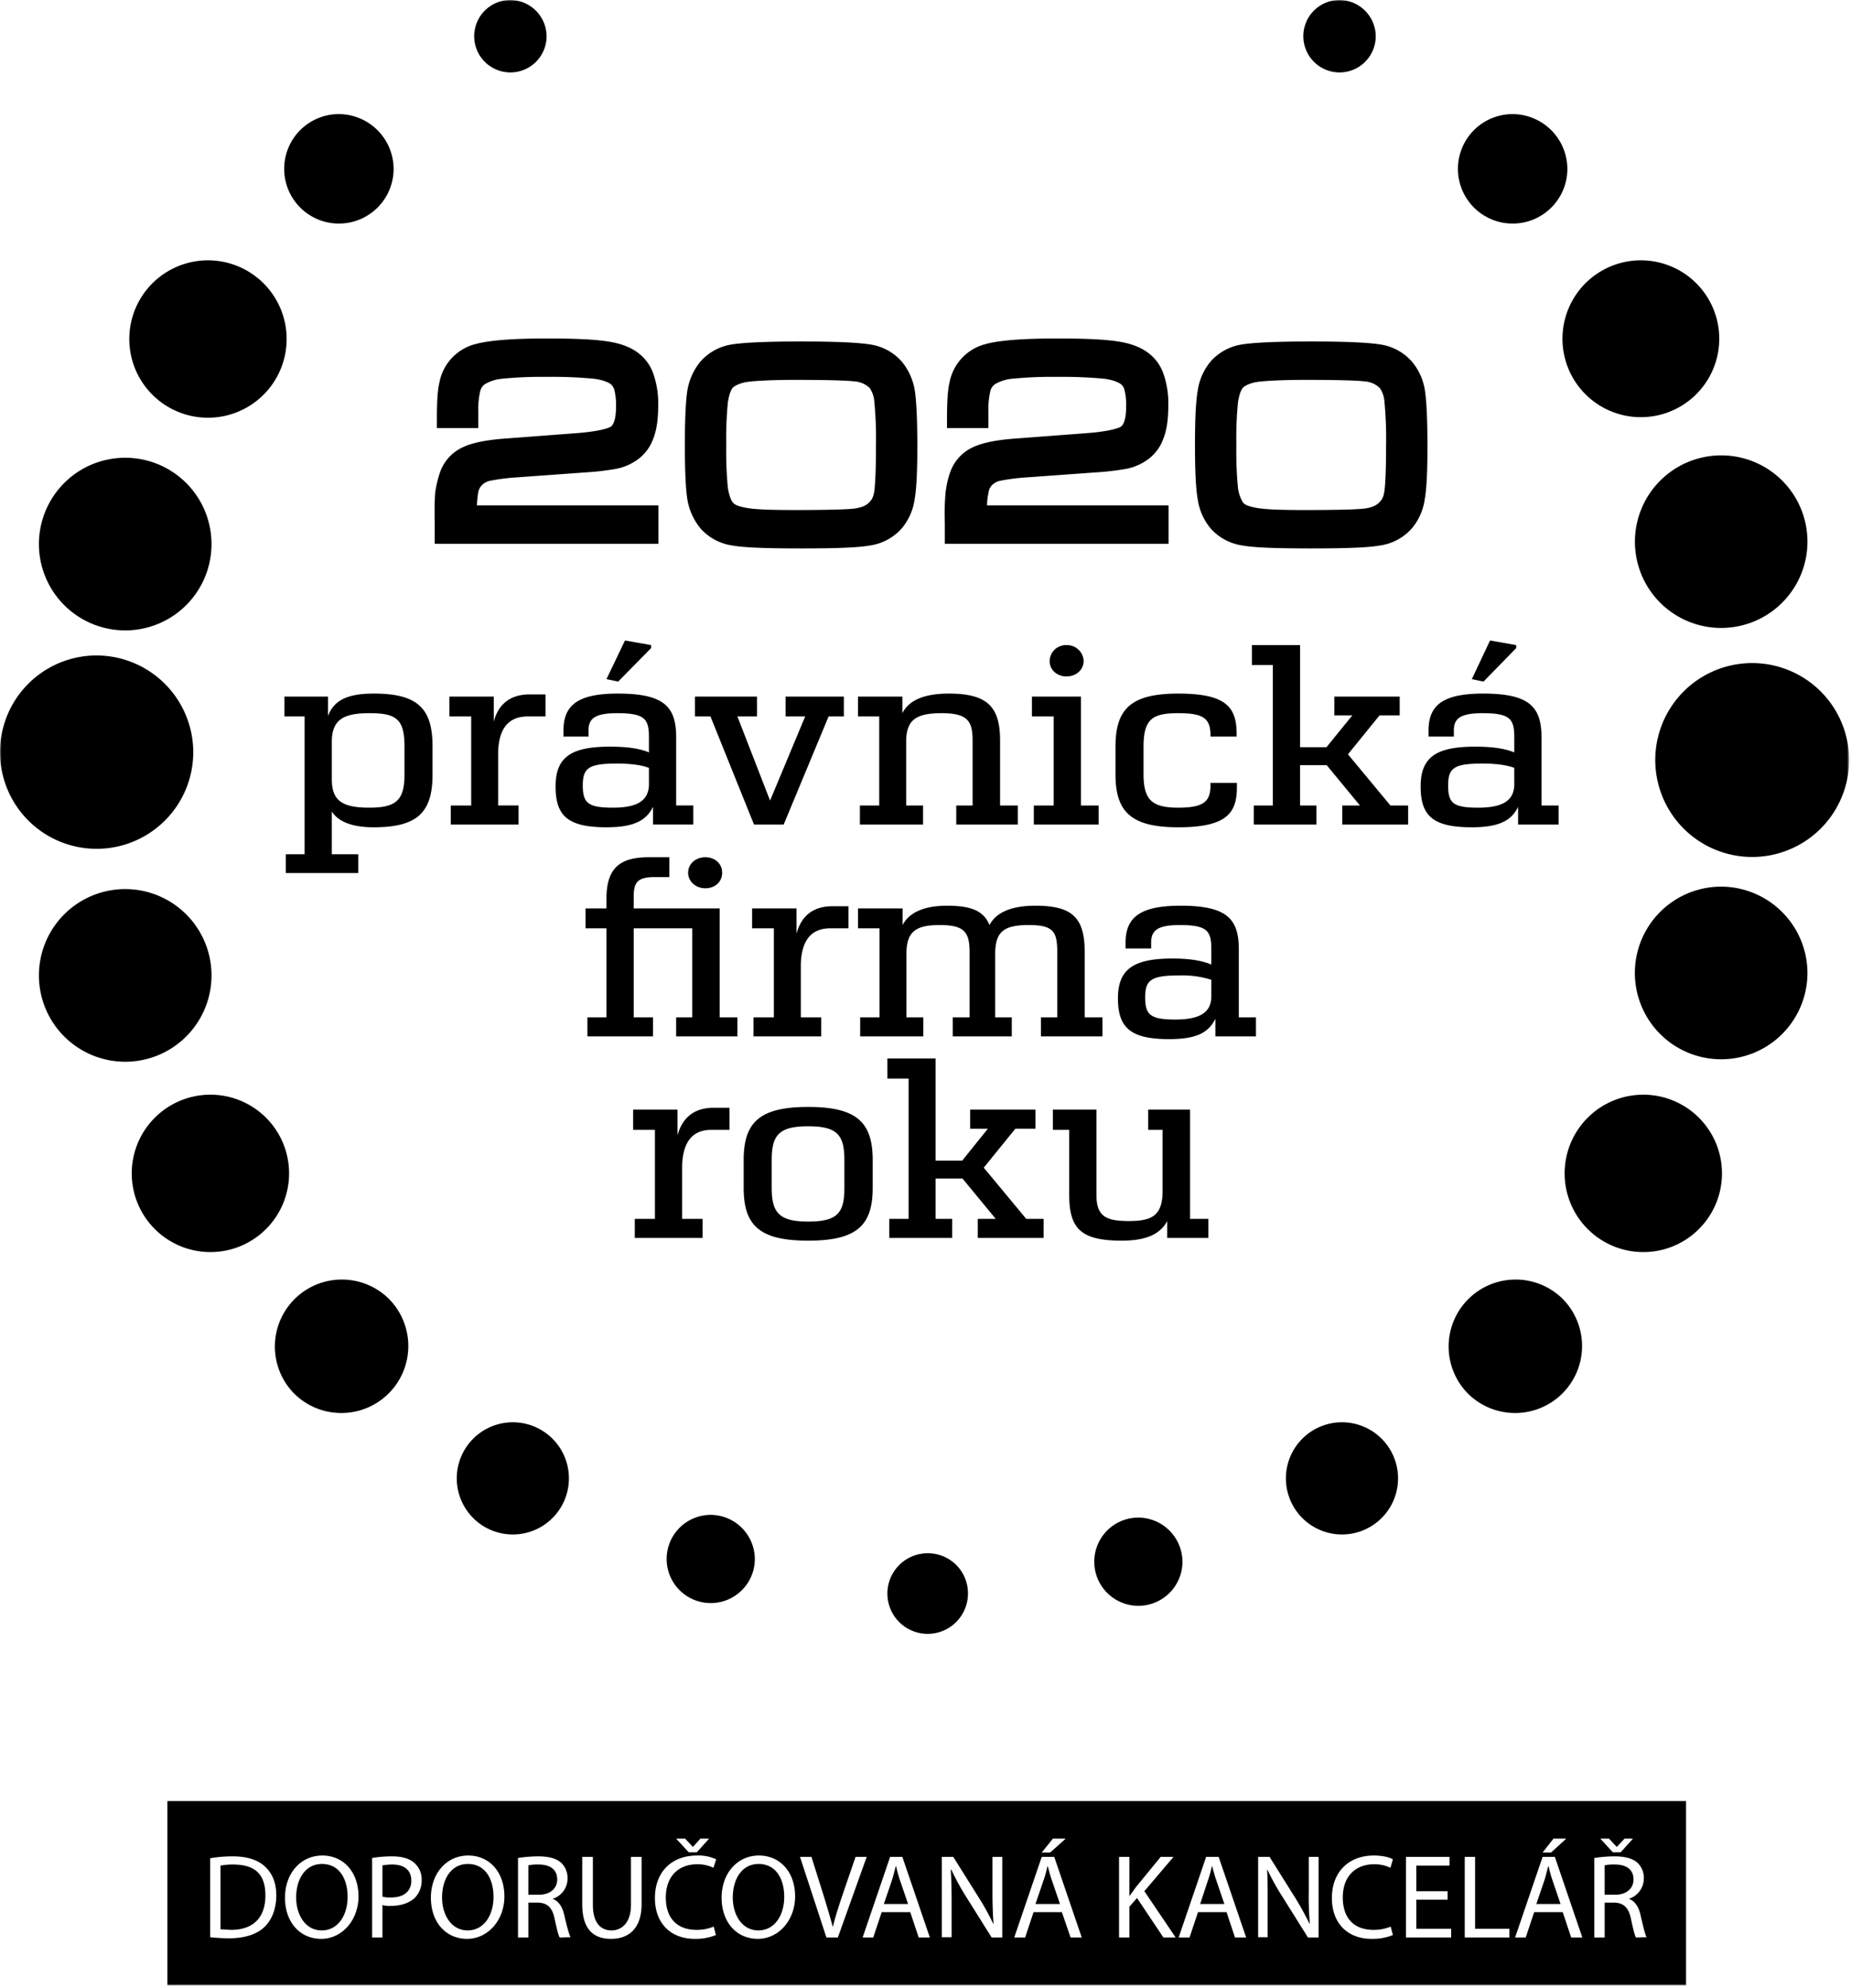 <svg width="680" height="730" fill="none" xmlns="http://www.w3.org/2000/svg"><g clip-path="url(#clip0_109_436)"><g clip-path="url(#clip1_109_436)"><mask id="a" style="mask-type:luminance" maskUnits="userSpaceOnUse" x="0" y="0" width="680" height="730"><path d="M0 0h679.3v729.1H0V0z" fill="#fff"/></mask><g mask="url(#a)" fill="#000"><path d="M278.7 684.5c-6.4 0-9.5 5.9-9.5 12.3s3.4 12.1 9.4 12.1 9.5-5.6 9.5-12.3c0-6.7-3.1-12.1-9.4-12.1zm106.2.8h-.1a39.934 39.934 0 01-1.5 5.4l-2.9 8.5h9l-2.9-8.5c-.7-1.9-1.1-3.7-1.6-5.4zm60.4 0h-.1a39.934 39.934 0 01-1.5 5.4l-2.8 8.5h8.9l-2.9-8.5c-.7-1.9-1.1-3.7-1.6-5.4zm-240.6 4.9c0-3.8-2.8-5.5-6.8-5.5-1.274-.05-2.55.051-3.8.3v10.8h3.9c4.1 0 6.7-2.3 6.7-5.6zm124.5-4.9h-.1c-.5 1.7-.9 3.6-1.5 5.4l-2.9 8.5h8.9l-2.9-8.5a44.488 44.488 0 01-1.5-5.4zm-157.3-.8c-6.4 0-9.5 5.9-9.5 12.3s3.4 12.1 9.4 12.1 9.5-5.6 9.5-12.3c0-6.7-3.1-12.1-9.4-12.1zm-86.4.2a23.914 23.914 0 00-4.5.4v23.4l3.9.2c8.2 0 12.6-4.6 12.6-12.6s-3.9-11.4-12-11.4zm32.8-.2c-6.4 0-9.5 5.9-9.5 12.3s3.4 12.1 9.4 12.1 9.5-5.6 9.5-12.3c0-6.7-3.1-12.1-9.4-12.1zm25.8.2c-1.206.01-2.409.11-3.6.3v11.5c1.044.268 2.124.37 3.2.3 4.6 0 7.4-2.2 7.4-6.2s-2.8-5.9-7-5.9zm456 5.5c0-3.8-2.8-5.5-6.8-5.5a15.685 15.685 0 00-3.8.3v10.8h3.9c4.1 0 6.7-2.3 6.7-5.6z"/><path d="M61.5 661.4v67.7h557.9v-67.7H61.5zm529.6 13.8l2.8 3h.1l2.8-3h3.1l-4.5 5h-2.9l-4.6-5h3.2zm-20.4 0h4.7l-5.6 5.1h-3.1l4-5.1zm-183.9 0h4.7l-5.7 5.1h-3.1l4.1-5.1zm-135.1 0l2.8 3h.1l2.7-3h3.2l-4.5 5h-3l-4.6-5h3.3zM97.3 707.5c-2.8 2.8-7.4 4.3-13.1 4.3a66.014 66.014 0 01-7-.4v-29a48.866 48.866 0 018.1-.7c5.5 0 9.4 1.3 12 3.7 2.6 2.4 4.2 5.8 4.2 10.6s-1.5 8.8-4.2 11.5zM118 712c-7.8 0-13.3-6.1-13.3-15.1s5.8-15.5 13.7-15.5c7.9 0 13.3 6.2 13.3 15S125.6 712 118 712zm34.6-15.3c-2 2.1-5.3 3.2-9 3.2a10.211 10.211 0 01-3.1-.3v11.9h-3.8v-29.2a45.659 45.659 0 017.3-.6c3.8 0 6.6.9 8.3 2.5a7.9 7.9 0 012.6 6.1 9 9 0 01-2.3 6.4zm19 15.3c-7.8 0-13.3-6.1-13.3-15.1s5.8-15.5 13.7-15.5c7.9 0 13.3 6.2 13.3 15s-6.1 15.6-13.7 15.6zm34-.5c-.5-.9-1.1-3.4-1.9-7.1-.8-3.7-2.5-5.6-6-5.7h-3.6v12.8h-3.8v-29.2c2.416-.37 4.856-.57 7.3-.6 4.1 0 6.8.8 8.6 2.4a7.698 7.698 0 012.3 5.7 7.792 7.792 0 01-5.5 7.5c2.2.8 3.6 2.9 4.3 6 .7 3.1 1.7 7 2.3 8.1l-4 .1zm30.1-12.3c0 9.1-4.8 12.8-11.2 12.8-6.4 0-10.6-3.4-10.6-12.7v-17.4h3.9v17.6c0 6.6 2.9 9.4 6.8 9.4s7.2-2.9 7.2-9.4v-17.6h3.9v17.3zm20.2 9.5a16.081 16.081 0 006.3-1.2l.8 3.1a19.283 19.283 0 01-7.8 1.4c-8.4 0-14.6-5.3-14.6-15s6.3-15.6 15.4-15.6a15.214 15.214 0 017.1 1.4l-1 3.1a13.61 13.61 0 00-5.9-1.3c-7 0-11.6 4.5-11.6 12.2 0 7.7 4.2 11.9 11.3 11.9zm22.5 3.3c-7.8 0-13.3-6.1-13.3-15.1s5.8-15.5 13.7-15.5c7.9 0 13.3 6.2 13.3 15S286 712 278.4 712zm25.2-.5l-9.7-29.6h4.2l4.6 14.6c1.2 4 2.3 7.6 3.2 11h.1c.8-3.4 2-7.1 3.3-11l5-14.6h4.1l-10.6 29.6h-4.2zm33.9 0l-3.1-9.3h-10.5l-3.1 9.3h-3.9l10.1-29.6h4.5l10.1 29.6h-4.1zm30.7 0h-3.9l-9.4-15a88.614 88.614 0 01-5.4-9.9h-.2c.2 3.7.3 7.2.3 12.2v12.6H346v-29.5h4.2l9.4 15a87.463 87.463 0 015.3 9.6h.1c-.3-3.9-.4-7.5-.4-12.1v-12.5h3.6v29.6zm25.1 0l-3.2-9.3h-10.4l-3.1 9.3h-4l10.1-29.6h4.6l10.1 29.6h-4.1zm34.1 0l-9.7-14.5-2.8 3.2v11.3h-3.8v-29.6h3.8v14.3h.1l2.3-3.2 9.1-11.1h4.7l-10.7 12.6 11.5 17h-4.5zm26.3 0l-3.1-9.3h-10.5l-3.1 9.3h-4l10.1-29.6h4.6l10.1 29.6h-4.1zm30.7 0h-3.9l-9.4-15a89.683 89.683 0 01-5.5-9.9h-.1c.2 3.7.2 7.2.2 12.2v12.6h-3.5v-29.5h4.2l9.4 15a108.242 108.242 0 015.3 9.6h.1a115.508 115.508 0 01-.4-12.1v-12.5h3.6v29.6zm20.2-2.8a16.081 16.081 0 006.3-1.2l.8 3.1a19.503 19.503 0 01-7.9 1.4c-8.3 0-14.5-5.3-14.5-15s6.3-15.6 15.4-15.6c3.7 0 6 .8 7 1.4l-.9 3.1a13.61 13.61 0 00-5.9-1.3c-7 0-11.6 4.5-11.6 12.2 0 7.7 4.2 11.9 11.3 11.9zm28.5 2.8h-16.6v-29.6h16v3.2h-12.2v9.4h11.5v3.1h-11.5v10.7h12.8v3.2zm21.4 0h-16.4v-29.6h3.8v26.4h12.6v3.2zm22.7 0l-3.1-9.3h-10.5l-3.1 9.3h-3.9l10.1-29.6h4.5l10.1 29.6h-4.1zm23.8 0c-.5-.9-1.1-3.4-1.9-7.1-.8-3.7-2.5-5.6-6-5.7h-3.6v12.8h-3.8v-29.2a50.124 50.124 0 017.3-.6c4.1 0 6.8.8 8.6 2.4a7.698 7.698 0 012.3 5.7 7.906 7.906 0 01-5.5 7.5c2.2.8 3.6 2.9 4.3 6 .7 3.1 1.6 7 2.2 8.1l-3.9.1z"/><path d="M568.9 685.3h-.1c-.5 1.7-.9 3.6-1.5 5.4l-2.9 8.5h8.9l-2.9-8.5a44.488 44.488 0 01-1.5-5.4zM355.6 585.2a14.798 14.798 0 01-9.162 13.678 14.797 14.797 0 01-13.788-26.032 14.795 14.795 0 018.25-2.446 14.702 14.702 0 0114.7 14.8zm78.8-11.7a16.2 16.2 0 11-16.2-16.2 16.292 16.292 0 0111.427 4.773A16.292 16.292 0 01434.4 573.5zm-157.1-.9a16.197 16.197 0 11-16.2-16.3 16.293 16.293 0 0116.2 16.3zM513.6 543a20.607 20.607 0 01-12.786 18.96A20.6 20.6 0 11513.6 543zM209 543a20.607 20.607 0 01-12.786 18.96A20.6 20.6 0 11209 543zM505.4 13.4a13.3 13.3 0 01-8.279 12.216 13.304 13.304 0 01-17.299-17.429A13.304 13.304 0 01492.1 0a13.404 13.404 0 0113.3 13.4zm-304.6 0a13.3 13.3 0 01-8.279 12.216 13.304 13.304 0 01-17.299-17.429A13.304 13.304 0 01187.5 0a13.404 13.404 0 0113.3 13.4zm380.4 480.9a24.602 24.602 0 01-41.996 17.395 24.602 24.602 0 0134.791-34.79A24.602 24.602 0 01581.2 494.3zm-431.2 0a24.602 24.602 0 01-41.996 17.395 24.602 24.602 0 0134.791-34.79A24.602 24.602 0 01150 494.3zM575.8 62a20.097 20.097 0 01-29.575 17.727 20.096 20.096 0 01-10.022-22.61 20.091 20.091 0 0110.903-13.287 20.1 20.1 0 018.594-1.93A20.2 20.2 0 01575.8 62zm-431.2 0a20.097 20.097 0 01-29.575 17.727 20.096 20.096 0 01-10.022-22.61 20.091 20.091 0 0110.903-13.287 20.1 20.1 0 018.594-1.93A20.2 20.2 0 01144.6 62zm-38.4 368.9a28.902 28.902 0 01-17.864 26.71 28.904 28.904 0 01-31.507-6.31 28.903 28.903 0 014.487-44.478A28.9 28.9 0 01106.2 430.9zm526.4 0a28.902 28.902 0 01-17.864 26.71 28.897 28.897 0 01-24.697-1.245 28.902 28.902 0 01-14.696-19.888 28.897 28.897 0 0127.005-34.445A28.899 28.899 0 01632.6 430.9zM105.3 124.5a28.897 28.897 0 01-34.537 28.344 28.906 28.906 0 01-23.125-31.177 28.904 28.904 0 0131.595-25.928A28.897 28.897 0 01103.1 113.44a28.885 28.885 0 012.2 11.059zm526.3 0a28.809 28.809 0 01-30.279 28.664 28.786 28.786 0 01-26.775-23.182 28.798 28.798 0 0112.264-29.535A28.799 28.799 0 01631.6 124.5zM664 357.4a31.704 31.704 0 01-19.638 29.216 31.702 31.702 0 01-41.34-41.47A31.706 31.706 0 01632.3 325.6a31.796 31.796 0 0131.7 31.8zm-586.3.9a31.699 31.699 0 01-43.923 29.149 31.702 31.702 0 01-10.121-51.735A31.699 31.699 0 0177.7 358.3zM664 198.9a31.694 31.694 0 01-33.255 31.661 31.708 31.708 0 01-23.906-12.778 31.702 31.702 0 0147.876-41.298A31.7 31.7 0 01664 198.9zm-586.3 1a31.699 31.699 0 01-31.8 31.6 31.704 31.704 0 01-29.225-19.661A31.7 31.7 0 1177.7 199.9zM71 276.3a35.499 35.499 0 01-70.325 6.789A35.499 35.499 0 0135.5 240.7 35.6 35.6 0 0171 276.3zm608.3 2.8a35.6 35.6 0 01-6.008 19.788 35.598 35.598 0 01-46.415 11.59 35.58 35.58 0 01-11.807-10.212 35.584 35.584 0 01-6.303-14.281A35.595 35.595 0 01643.8 243.5a35.596 35.596 0 0135.5 35.6zM443.9 454.6v-7h-6.7v-40.1h-15.4v7.4h5.3v22.4c0 9.2-4 11.1-12.4 11.1s-11.9-1.7-11.9-9.6v-31.3h-16v7.4h6v23.9c0 12.5 4.4 16.8 19.3 16.8 8.8 0 14.1-2.3 16.7-7.2v6.2h15.1zm-84.7 0h24.2v-7H377l-15.6-18.8 11.6-14.3h7.4v-7h-24v7h6.5l-9.4 11.7h-9.8v-37.5H326v7.4h7.8v51.5h-7.1v7h23.1v-7h-6.1v-14.8h9.9l12.2 14.8h-6.6v7zm-62.3-6c-10.7 0-13.4-3.3-13.4-12.4V426c0-9.2 2.7-12.4 13.4-12.4s13.3 3.2 13.3 12.4v10.2c0 9.1-2.4 12.4-13.3 12.4zm0 7c17.8 0 23.7-5.5 23.7-19.4V426c0-13.9-5.9-19.5-23.7-19.5-17.8 0-23.7 5.6-23.7 19.5v10.2c0 13.9 5.9 19.4 23.7 19.4zm-38.8-1v-7h-7.5v-19.7c.3-8.2 3.5-13 10.8-13h6.6v-8.1h-5.8c-8.1 0-11.8 4.6-13.3 10.1v-9.4h-16.3v7.4h8v32.7h-7.4v7h24.9zm173.7-80.2c-9.2 0-11.1-1.7-11.1-8.2 0-6.5 2.4-8 12.8-8a35.2 35.2 0 0111.5 1.6v6.3c-.1 6-4.7 8.3-13.2 8.3zm-2.3 7.2c10.1 0 14.5-2.4 17-7.5v6.5h14.9v-7h-6.3v-25c0-11.2-4.4-16-21.4-16-14.9 0-20.2 4.3-20.2 13.6v2.1h9.4v-2.1c0-4.3 2-6.5 10.5-6.5 10.2 0 11.6 2.2 11.6 8.9v5.6c-3.4-1.4-7.7-2.2-14.3-2.2-14.1 0-20 3.8-20 14.6s4.6 15 18.8 15zm-47.1-1H405v-7h-6.5v-23.8c0-12.7-4.4-17.2-18.1-17.2-9.5 0-14.6 2.8-16.9 7.1-2.1-5.2-6.7-7.1-15.6-7.1-8.9 0-14.1 2.8-16.3 7.1v-6.1h-16.4v7.3h7.9v32.7H316v7h23.2v-7H333v-23.9c.2-7.4 3.2-10 12.2-10s11 2.5 11 10v23.9H350v7h21.7v-7h-6.1v-23.8c.2-7.6 3.1-10.1 12.3-10.1 9.2 0 10.5 2.5 10.5 10v23.9h-6v7zm-80.7 0v-7h-7.5v-19.7c.3-8.2 3.5-13 10.9-13h6.6v-8.1h-5.9c-8.1 0-11.7 4.6-13.2 10.1v-9.3h-16.3v7.3h8v32.7h-7.5v7h24.9zm-42.6-54.4c3.5 0 6.2-2.3 6.2-5.7 0-3.4-2.7-5.7-6.2-5.7s-6.3 2.4-6.3 5.7c0 3.3 2.9 5.7 6.3 5.7zm-43.3 54.4h24.1v-7h-7.1v-32.7h21.5v32.7h-5.9v7h22.5v-7h-6.5v-40h-31.6v-4.2c0-5 1.1-7.3 7.5-7.3h5.6v-7.3h-7.6c-10.9 0-15.5 4.3-15.5 15.2v3.6h-7.7v7.3h7.7v32.7h-7v7zM557 236.9l-9.6-1.7-6.7 14.2 4.3.9 12-12.3v-1.1zm-14 59.7c-9.2 0-11-1.7-11-8.2 0-6.5 2.3-8 12.7-8 4.6 0 8.9.5 11.6 1.6v6.3c-.2 6-4.7 8.3-13.3 8.3zm-2.3 7.2c10.1 0 14.6-2.5 17-7.5v6.5h14.9v-7h-6.3v-25c0-11.2-4.4-16.1-21.4-16.1-14.9 0-20.1 4.3-20.1 13.6v2.2h9.3v-2.2c0-4.2 2-6.4 10.5-6.4 10.3 0 11.7 2.2 11.7 8.9v5.5c-3.5-1.4-7.8-2.1-14.4-2.1-14.1 0-20 3.7-20 14.6 0 10.9 4.6 15 18.8 15zm-47.6-1h24.2v-7h-6.5L495.2 277l11.6-14.3h7.4v-6.9h-24v6.9h6.6l-9.5 11.7h-9.7v-37.5h-17.7v7.3h7.7v51.6h-7v7h23v-7h-6V281h9.8l12.2 14.8h-6.5v7zm-60.2 1c18 0 21.5-5.4 21.5-14.8v-1.5h-9.7v.8c0 6-2.4 8.3-11.8 8.3s-12.8-2.6-12.8-12.2v-10.2c0-10.3 3.4-12.3 12.8-12.3s11.8 2 11.8 8.3v.3h9.6v-1c0-9.9-4-14.8-21.4-14.8s-23.1 5.6-23.1 19.5v10.2c0 13.8 5.8 19.4 23.1 19.4zm-53.1-1h23.8v-7h-6.5v-40h-18v7.3h8v32.7h-7.3v7zm12-54.4c3.4 0 6.3-2.3 6.3-5.7a6.1 6.1 0 00-6.3-5.8 5.99 5.99 0 00-5.668 3.518 5.999 5.999 0 00-.532 2.282c0 3.4 2.8 5.7 6.2 5.7zm-52.7 54.4v-7h-6.2v-24.2c.3-7.1 3.5-9.7 13-9.7s11.4 2.8 11.4 10v23.9h-6v7h22.6v-7h-6.5V272c0-12.3-4.5-17.3-18.8-17.3-9.9 0-14.9 2.9-17.1 7.2v-6.1h-16.3v7.3h7.8v32.7h-7.1v7h23.2zm-62.1 0h10.9l16.5-39.7h5.6v-7.3h-21.4v7.3h7.2L282.9 294l-12-30.9h7.2v-7.3h-22.8v7.3h5.7l16 39.7zm-37.8-65.9l-9.6-1.7-6.8 14.2 4.3.9 12.1-12.3v-1.1zm-14 59.7c-9.2 0-11.1-1.7-11.1-8.2 0-6.5 2.3-8 12.7-8 4.6 0 8.9.5 11.6 1.6v6.3c-.2 6-4.7 8.3-13.2 8.3zm-2.4 7.2c10.2 0 14.6-2.5 17.1-7.5v6.5h14.8v-7h-6.3v-25c0-11.2-4.3-16.1-21.4-16.1-14.8 0-20 4.3-20 13.6v2.2h9.2v-2.2c0-4.2 2-6.4 10.5-6.4 10.3 0 11.7 2.2 11.7 8.9v5.5c-3.4-1.4-7.8-2.1-14.3-2.1-14.1 0-20 3.7-20 14.6 0 10.9 4.6 15 18.7 15zm-32.3-1v-7H183V276c.3-8.1 3.5-12.9 10.9-12.9h6.5V255h-5.8c-8.1 0-11.8 4.6-13.2 10v-9.2h-16.3v7.3h8v32.7h-7.5v7h24.9zm-54.8-6.2c-9.9 0-13.8-2.5-13.8-10.4V272c.2-7.6 4.1-10.1 13.8-10.1 9.7 0 12.9 2 12.9 12.2v10.3c0 9.4-3 12.2-12.9 12.2zm-30.7 24h26.6v-6.9h-9.7V298c2.1 3.3 6.6 5.8 15.4 5.8 16 0 21.6-5.4 21.6-19.4v-10.3c0-14-5.5-19.4-21.6-19.4-10.9 0-14.8 3.2-16.8 8.2v-7.1h-16v7.3h7.4v50.6H105v6.9zm70.2-135c.068-1.642.235-3.278.5-4.9a5.101 5.101 0 011.5-2.7 5.996 5.996 0 013.1-1.5 76.325 76.325 0 019.6-1.2l24.9-1.8c3.821-.219 7.627-.653 11.4-1.3a19.906 19.906 0 007.1-2.8 16.092 16.092 0 006.6-8.1c1.3-3.2 1.9-7.2 1.9-12.4a33.014 33.014 0 00-1.7-11.4 16.202 16.202 0 00-5.8-8c-2.8-2.1-6.6-3.5-11.6-4.2-5-.7-11.7-1-21.9-1-12.6 0-21.1.7-25.9 2a17.998 17.998 0 00-13.5 14.3c-.6 2.4-.9 6.7-.9 13v3.6h15.2v-5.9a30.378 30.378 0 01.7-7.6 4.4 4.4 0 011.7-2.6 14.991 14.991 0 016.2-2 148.639 148.639 0 0116.6-.7c5.808-.081 11.617.152 17.4.7 3.6.5 5.3 1.4 6.1 2a4.401 4.401 0 011.3 2.1c.49 2.062.692 4.182.6 6.3 0 5.2-1.3 6.7-1.8 7.1-.5.4-3.5 1.8-13.1 2.5l-25.1 1.9c-7.5.5-12.9 1.6-16.4 3.3a15.892 15.892 0 00-8.3 9.3 42.74 42.74 0 00-1.7 7.1c-.2 2.2-.3 5.8-.2 11.3v7.7h82.2v-14.1h-66.7zm160.9-42a22.308 22.308 0 00-4.8-10.8 19.2 19.2 0 00-11.6-6.3c-4.3-.7-12.6-1.1-25.4-1.1-12.8 0-21.2.4-25.5 1.1a19.2 19.2 0 00-11.5 6.3 22.5 22.5 0 00-4.8 10.7c-.6 3.9-.9 10.4-.9 19.9 0 9.5.3 16 .9 19.9a22.5 22.5 0 004.8 10.7c3 3.405 7.11 5.637 11.6 6.3 4.3.8 12.6 1.1 25.4 1.1 12.8 0 21.1-.3 25.4-1.1a19.2 19.2 0 0011.6-6.3 21.098 21.098 0 004.7-10.6c.7-3.9 1-10.2 1-19.4s-.3-16.5-.9-20.4zm-66.9 40.9c-.6-.8-1.3-2.3-1.8-5.3a139.595 139.595 0 01-.6-15.8c-.102-5.241.098-10.483.6-15.7.5-3.1 1.2-4.6 1.8-5.3.6-.7 2.6-1.7 5-2.1 2.4-.4 9.1-.8 17.7-.8 11.7 0 19.3.2 22.4.6a8.698 8.698 0 015.2 2.4 9.99 9.99 0 011.7 5c.508 5.384.709 10.793.6 16.2 0 5.7-.1 10.6-.4 14.6-.3 4-.9 4.9-2 6.1-1.1 1.2-2.7 1.9-5.1 2.3-2.4.4-10.8.6-22.4.6-8.6 0-14.5-.2-17.7-.8-3.2-.6-4.2-1.1-5-2zm93.4 1.1c.029-1.65.231-3.292.6-4.9a4.399 4.399 0 011.4-2.7 5.996 5.996 0 013.1-1.5 76.325 76.325 0 019.6-1.2l24.9-1.8c3.821-.219 7.627-.653 11.4-1.3a19.906 19.906 0 007.1-2.8 16.092 16.092 0 006.6-8.1c1.3-3.2 1.9-7.2 1.9-12.4a33.014 33.014 0 00-1.7-11.4 16.202 16.202 0 00-5.8-8c-2.8-2.1-6.6-3.5-11.6-4.2-5-.7-11.7-1-21.9-1-12.6 0-21.1.7-25.9 2a17.998 17.998 0 00-13.5 14.3c-.6 2.4-.9 6.7-.9 13v3.6h15.2v-5.9a30.378 30.378 0 01.7-7.6 4.4 4.4 0 011.7-2.6 14.991 14.991 0 016.2-2 148.639 148.639 0 0116.6-.7c5.841-.078 11.683.156 17.5.7 3.5.5 5.2 1.4 6 2a3.805 3.805 0 011.3 2.1c.49 2.062.692 4.182.6 6.3 0 5.2-1.3 6.7-1.8 7.1-.5.4-3.5 1.8-13.1 2.5l-25.1 1.9c-7.5.5-12.9 1.6-16.4 3.3a15.892 15.892 0 00-8.3 9.3 34.011 34.011 0 00-1.6 7.1 83.26 83.26 0 00-.3 11.3v7.7h82.2v-14.1h-66.7zm160.9-42a21.406 21.406 0 00-4.8-10.8c-3-3.405-7.11-5.637-11.6-6.3-4.3-.7-12.6-1.1-25.4-1.1-12.8 0-21.2.4-25.5 1.1a19.2 19.2 0 00-11.5 6.3 21.393 21.393 0 00-4.7 10.7c-.7 3.9-1 10.4-1 19.9 0 9.5.3 16 1 19.9a21.393 21.393 0 004.7 10.7c3 3.405 7.11 5.637 11.6 6.3 4.3.8 12.6 1.1 25.4 1.1 12.8 0 21.1-.3 25.4-1.1 4.49-.663 8.6-2.895 11.6-6.3a21.098 21.098 0 004.7-10.6c.7-3.9 1-10.2 1-19.4s-.3-16.5-.9-20.4zm-66.9 40.9a13.801 13.801 0 01-1.8-5.3 139.595 139.595 0 01-.6-15.8c-.102-5.241.098-10.483.6-15.7.5-3.1 1.2-4.6 1.8-5.3.6-.7 2.6-1.7 5-2.1 2.4-.4 9.1-.8 17.7-.8 11.8 0 19.3.2 22.4.6a8.698 8.698 0 015.2 2.4 10.01 10.01 0 011.7 5c.508 5.384.709 10.793.6 16.2 0 5.7-.1 10.6-.4 14.6-.3 4-.9 4.9-2 6.1-1.1 1.2-2.7 1.9-5.1 2.3-2.4.4-10.7.6-22.4.6-8.6 0-14.5-.2-17.7-.8-3.2-.6-4.2-1.1-5-2z"/></g></g></g><defs><clipPath id="clip0_109_436"><path fill="#fff" d="M0 0h680v730H0z"/></clipPath><clipPath id="clip1_109_436"><path fill="#fff" d="M0 0h680v730H0z"/></clipPath></defs></svg>